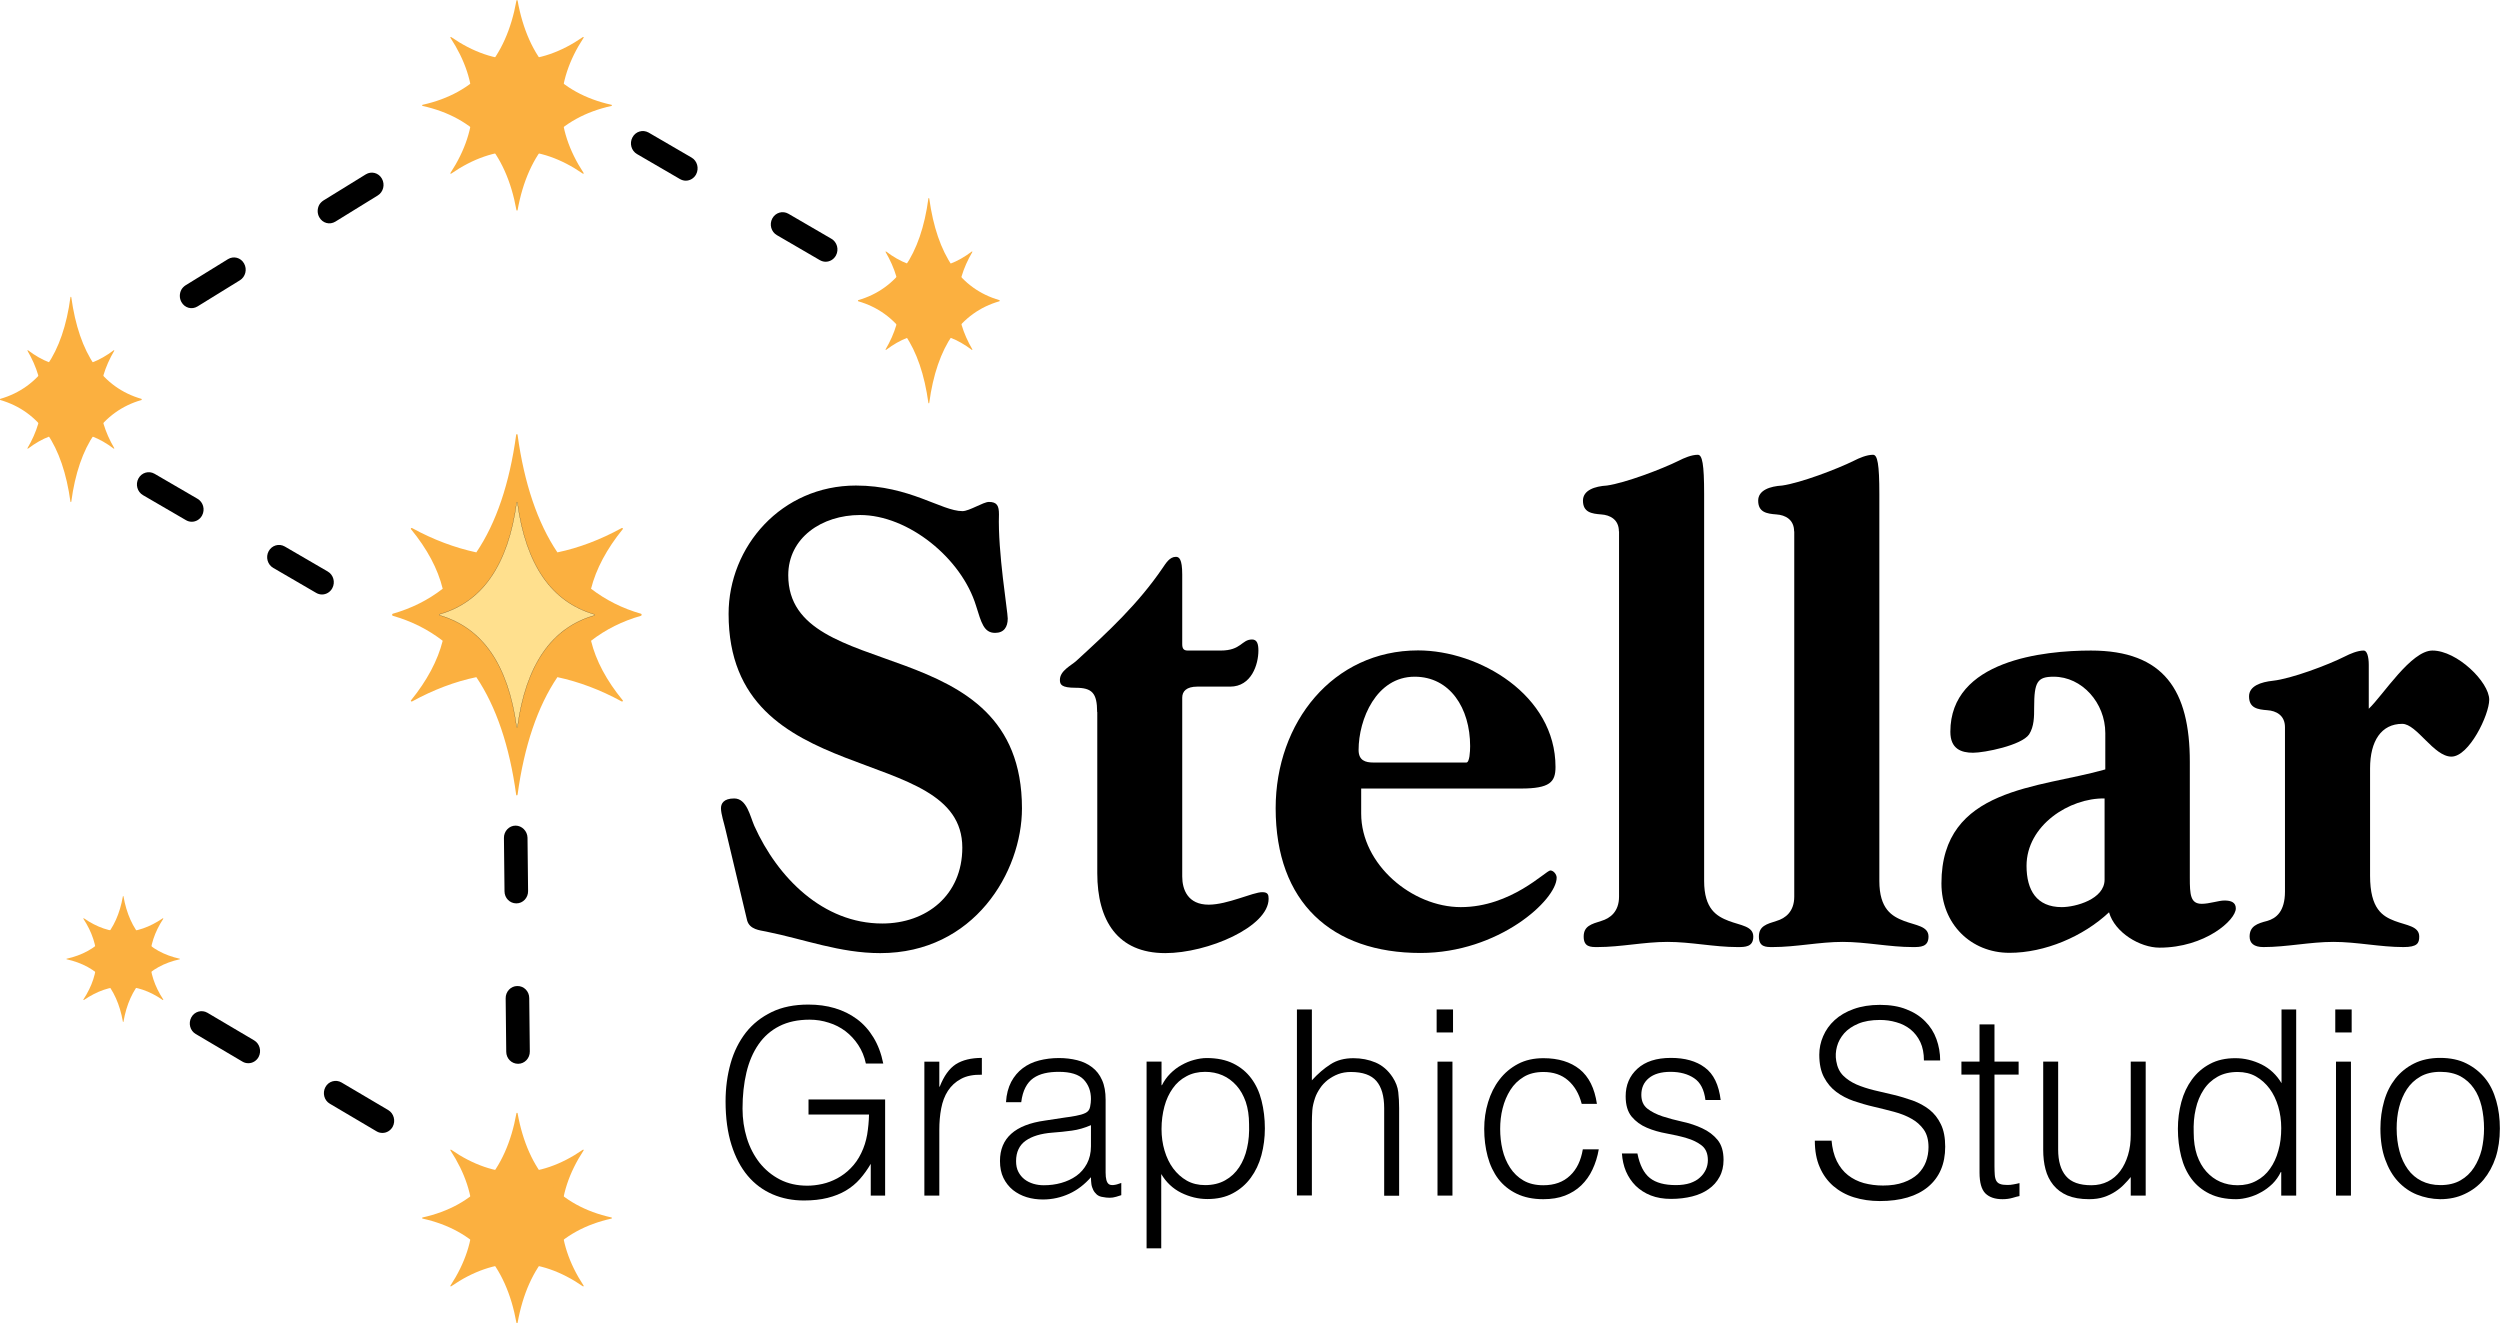 <?xml version="1.0" encoding="utf-8"?>
<!-- Generator: Adobe Illustrator 28.3.0, SVG Export Plug-In . SVG Version: 6.00 Build 0)  -->
<svg version="1.1" id="Layer_1" xmlns="http://www.w3.org/2000/svg" xmlns:xlink="http://www.w3.org/1999/xlink" x="0px" y="0px"
	 viewBox="0 0 173.93 92.06" style="enable-background:new 0 0 173.93 92.06;" xml:space="preserve">
<style type="text/css">
	.st0{fill:#FBB040;}
	.st1{fill:#FFE08E;stroke:#000000;stroke-width:0.012;}
</style>
<g>
	<g>
		<path class="st0" d="M61.61,24.32c0-0.01,0-0.01,0-0.01c0.66-1.12,1-2.26,1-3.39c0-1.12-0.34-2.26-1-3.39c0,0,0-0.01,0-0.01
			c0-0.01,0-0.01,0.01-0.02c0.01-0.01,0.02-0.01,0.03,0c0.99,0.75,1.99,1.13,2.98,1.13c0.99,0,1.99-0.38,2.98-1.13
			c0.01-0.01,0.02-0.01,0.03,0c0,0.01,0.01,0.01,0.01,0.02c0,0.01,0,0.01,0,0.01c-0.66,1.12-1,2.26-1,3.39c0,1.12,0.34,2.26,1,3.39
			c0,0,0,0.01,0,0.01c0,0.01,0,0.01-0.01,0.02c-0.01,0.01-0.02,0.01-0.03,0c-0.99-0.75-1.99-1.13-2.98-1.13
			c-0.99,0-1.99,0.38-2.98,1.13c-0.01,0.01-0.02,0.01-0.03,0C61.61,24.33,61.61,24.33,61.61,24.32z"/>
		<path class="st0" d="M64.62,28.06c-0.01,0-0.02-0.01-0.03-0.03c-0.27-1.96-0.81-3.55-1.62-4.72c-0.81-1.17-1.91-1.96-3.26-2.35
			c-0.01,0-0.02-0.02-0.02-0.04c0-0.02,0.01-0.04,0.02-0.04c1.35-0.39,2.45-1.18,3.26-2.35c0.81-1.17,1.36-2.76,1.62-4.72
			c0-0.02,0.01-0.03,0.03-0.03c0.01,0,0.02,0.01,0.03,0.03c0.27,1.96,0.81,3.55,1.62,4.72c0.81,1.17,1.91,1.96,3.26,2.35
			c0.01,0,0.02,0.02,0.02,0.04c0,0.02-0.01,0.04-0.02,0.04c-1.35,0.39-2.45,1.18-3.26,2.35c-0.81,1.17-1.36,2.76-1.62,4.72
			C64.65,28.05,64.64,28.06,64.62,28.06z"/>
	</g>
	<g>
		<path class="st0" d="M44.6,42.7c-1.3-0.37-2.46-0.96-3.48-1.74c0.35-1.38,1.09-2.77,2.21-4.15c0.01-0.01,0.01-0.02,0.01-0.03
			c0-0.01-0.01-0.02-0.02-0.03c-0.02-0.02-0.05-0.02-0.07-0.01c-1.48,0.81-2.98,1.38-4.47,1.69c-1.38-2.05-2.31-4.8-2.77-8.17
			c0-0.03-0.02-0.06-0.05-0.06c-0.02,0-0.04,0.02-0.05,0.06c-0.46,3.38-1.39,6.13-2.77,8.17c-1.49-0.32-2.99-0.88-4.47-1.69
			c-0.02-0.01-0.05-0.01-0.07,0.01c-0.01,0.01-0.02,0.02-0.02,0.03c0,0.01,0,0.02,0.01,0.03c1.13,1.38,1.87,2.76,2.21,4.15
			c-1.02,0.79-2.18,1.37-3.48,1.74c-0.02,0.01-0.04,0.04-0.04,0.07s0.02,0.06,0.04,0.07c1.3,0.37,2.46,0.95,3.48,1.74
			c-0.35,1.38-1.09,2.77-2.21,4.15c-0.01,0.01-0.01,0.02-0.01,0.03c0,0.01,0.01,0.02,0.02,0.03c0.02,0.02,0.05,0.02,0.07,0.01
			c1.48-0.81,2.98-1.38,4.47-1.69c1.38,2.05,2.31,4.8,2.77,8.17c0,0.03,0.02,0.06,0.05,0.06c0.02,0,0.04-0.02,0.05-0.06
			c0.46-3.38,1.39-6.13,2.77-8.17c1.49,0.32,2.99,0.88,4.47,1.69c0.02,0.01,0.05,0.01,0.07-0.01c0.01-0.01,0.02-0.02,0.02-0.03
			c0-0.01,0-0.02-0.01-0.03c-1.13-1.38-1.87-2.76-2.21-4.15c1.02-0.79,2.18-1.37,3.48-1.74c0.02-0.01,0.04-0.04,0.04-0.07
			S44.63,42.71,44.6,42.7z"/>
		<path class="st1" d="M35.97,50.6c-0.01,0-0.03-0.01-0.03-0.03c-0.29-2.15-0.89-3.89-1.78-5.18c-0.89-1.29-2.09-2.15-3.57-2.58
			c-0.01,0-0.02-0.02-0.02-0.04c0-0.02,0.01-0.04,0.02-0.04c1.48-0.42,2.69-1.29,3.57-2.58c0.89-1.29,1.49-3.03,1.78-5.18
			c0-0.02,0.02-0.03,0.03-0.03c0.01,0,0.03,0.01,0.03,0.04c0.29,2.15,0.89,3.89,1.78,5.18c0.89,1.29,2.09,2.15,3.57,2.58
			c0.01,0,0.02,0.02,0.02,0.04c0,0.02-0.01,0.04-0.02,0.04c-1.48,0.42-2.69,1.29-3.57,2.58c-0.89,1.29-1.49,3.03-1.78,5.18
			C36,50.59,35.98,50.6,35.97,50.6z"/>
	</g>
	<g>
		<path class="st0" d="M1.91,31.19c0-0.01,0-0.01,0-0.01c0.66-1.12,1-2.26,1-3.39c0-1.12-0.34-2.26-1-3.39c0,0,0-0.01,0-0.01
			c0-0.01,0-0.01,0.01-0.02c0.01-0.01,0.02-0.01,0.03,0c0.99,0.75,1.99,1.13,2.98,1.13c0.99,0,1.99-0.38,2.98-1.13
			c0.01-0.01,0.02-0.01,0.03,0c0,0.01,0.01,0.01,0.01,0.02c0,0.01,0,0.01,0,0.01c-0.66,1.12-1,2.26-1,3.39c0,1.12,0.34,2.26,1,3.39
			c0,0,0,0.01,0,0.01c0,0.01,0,0.01-0.01,0.02c-0.01,0.01-0.02,0.01-0.03,0c-0.99-0.75-1.99-1.13-2.98-1.13
			c-0.99,0-1.99,0.38-2.98,1.13c-0.01,0.01-0.02,0.01-0.03,0C1.91,31.21,1.91,31.2,1.91,31.19z"/>
		<path class="st0" d="M4.93,34.93c-0.01,0-0.02-0.01-0.03-0.03c-0.27-1.96-0.81-3.55-1.62-4.72c-0.81-1.17-1.91-1.96-3.26-2.35
			C0.01,27.83,0,27.81,0,27.79c0-0.02,0.01-0.04,0.02-0.04c1.35-0.39,2.45-1.18,3.26-2.35c0.81-1.17,1.36-2.76,1.62-4.72
			c0-0.02,0.01-0.03,0.03-0.03s0.02,0.01,0.03,0.03c0.27,1.96,0.81,3.55,1.62,4.72c0.81,1.17,1.91,1.96,3.26,2.35
			c0.01,0,0.02,0.02,0.02,0.04c0,0.02-0.01,0.04-0.02,0.04c-1.35,0.39-2.45,1.18-3.26,2.35c-0.81,1.17-1.36,2.76-1.62,4.72
			C4.95,34.92,4.94,34.93,4.93,34.93z"/>
	</g>
	<g>
		<path class="st0" d="M31.33,89.46c0-0.01,0-0.01,0.01-0.02c1.02-1.56,1.54-3.14,1.54-4.7c0-1.56-0.52-3.14-1.54-4.7
			c0-0.01-0.01-0.01-0.01-0.02c0-0.01,0-0.02,0.01-0.03c0.01-0.01,0.03-0.01,0.05,0c1.52,1.05,3.06,1.58,4.58,1.58
			c1.52,0,3.06-0.53,4.58-1.58c0.01-0.01,0.03-0.01,0.05,0c0.01,0.01,0.01,0.02,0.01,0.03c0,0.01,0,0.01-0.01,0.02
			c-1.02,1.56-1.54,3.14-1.54,4.7c0,1.56,0.52,3.14,1.54,4.7c0,0.01,0.01,0.01,0.01,0.02c0,0.01,0,0.02-0.01,0.03
			c-0.01,0.01-0.03,0.01-0.05,0c-1.52-1.05-3.06-1.58-4.58-1.58c-1.52,0-3.06,0.53-4.58,1.58c-0.01,0.01-0.03,0.01-0.05,0
			C31.33,89.48,31.33,89.47,31.33,89.46z"/>
		<path class="st0" d="M35.97,92.06c-0.02,0-0.03-0.01-0.04-0.03c-0.36-2.01-1.09-3.64-2.17-4.84c-1.08-1.2-2.55-2.01-4.36-2.41
			c-0.02,0-0.03-0.02-0.03-0.04c0-0.02,0.01-0.04,0.03-0.04c1.81-0.4,3.28-1.21,4.36-2.41c1.08-1.2,1.81-2.83,2.17-4.84
			c0-0.02,0.02-0.03,0.04-0.03c0.02,0,0.03,0.01,0.04,0.03c0.36,2.01,1.09,3.64,2.17,4.84c1.08,1.2,2.55,2.01,4.36,2.41
			c0.02,0,0.03,0.02,0.03,0.04c0,0.02-0.01,0.04-0.03,0.04c-1.81,0.4-3.28,1.21-4.36,2.41c-1.08,1.2-1.81,2.83-2.17,4.84
			C36,92.05,35.99,92.06,35.97,92.06z"/>
	</g>
	<g>
		<path class="st0" d="M31.33,12.05c0-0.01,0-0.01,0.01-0.02c1.02-1.56,1.54-3.14,1.54-4.7c0-1.56-0.52-3.14-1.54-4.7
			c0-0.01-0.01-0.01-0.01-0.02c0-0.01,0-0.02,0.01-0.03c0.01-0.01,0.03-0.01,0.05,0c1.52,1.05,3.06,1.58,4.58,1.58
			c1.52,0,3.06-0.53,4.58-1.58c0.01-0.01,0.03-0.01,0.05,0c0.01,0.01,0.01,0.02,0.01,0.03c0,0.01,0,0.01-0.01,0.02
			c-1.02,1.56-1.54,3.14-1.54,4.7c0,1.56,0.52,3.14,1.54,4.7c0,0.01,0.01,0.01,0.01,0.02c0,0.01,0,0.02-0.01,0.03
			c-0.01,0.01-0.03,0.01-0.05,0c-1.52-1.05-3.06-1.58-4.58-1.58c-1.52,0-3.06,0.53-4.58,1.58c-0.01,0.01-0.03,0.01-0.05,0
			C31.33,12.07,31.33,12.06,31.33,12.05z"/>
		<path class="st0" d="M35.97,14.65c-0.02,0-0.03-0.01-0.04-0.03c-0.36-2.01-1.09-3.64-2.17-4.84c-1.08-1.2-2.55-2.01-4.36-2.41
			c-0.02,0-0.03-0.02-0.03-0.04c0-0.02,0.01-0.04,0.03-0.04c1.81-0.4,3.28-1.21,4.36-2.41c1.08-1.2,1.81-2.83,2.17-4.84
			c0-0.02,0.02-0.03,0.04-0.03c0.02,0,0.03,0.01,0.04,0.03c0.36,2.01,1.09,3.64,2.17,4.84c1.08,1.2,2.55,2.01,4.36,2.41
			c0.02,0,0.03,0.02,0.03,0.04c0,0.02-0.01,0.04-0.03,0.04c-1.81,0.4-3.28,1.21-4.36,2.41c-1.08,1.2-1.81,2.83-2.17,4.84
			C36,14.64,35.99,14.65,35.97,14.65z"/>
	</g>
	<g>
		<path class="st0" d="M5.8,69.55c0,0,0-0.01,0-0.01c0.61-0.93,0.92-1.88,0.92-2.81c0-0.93-0.31-1.88-0.92-2.81c0,0,0-0.01,0-0.01
			c0-0.01,0-0.01,0.01-0.02c0.01-0.01,0.02-0.01,0.03,0c0.91,0.63,1.83,0.94,2.74,0.94c0.91,0,1.83-0.32,2.74-0.94
			c0.01-0.01,0.02,0,0.03,0c0,0,0.01,0.01,0.01,0.02c0,0,0,0.01,0,0.01c-0.61,0.93-0.92,1.88-0.92,2.81c0,0.93,0.31,1.88,0.92,2.81
			c0,0,0,0.01,0,0.01c0,0.01,0,0.01-0.01,0.02c-0.01,0.01-0.02,0.01-0.03,0c-0.91-0.63-1.83-0.94-2.74-0.94
			c-0.91,0-1.83,0.32-2.74,0.94c-0.01,0.01-0.02,0-0.03,0C5.8,69.56,5.8,69.55,5.8,69.55z"/>
		<path class="st0" d="M8.57,71.1c-0.01,0-0.02-0.01-0.02-0.02c-0.21-1.2-0.65-2.18-1.3-2.9c-0.65-0.72-1.53-1.2-2.61-1.44
			c-0.01,0-0.02-0.01-0.02-0.02c0-0.01,0.01-0.02,0.02-0.02c1.08-0.24,1.96-0.72,2.61-1.44c0.65-0.72,1.09-1.69,1.3-2.9
			c0-0.01,0.01-0.02,0.02-0.02c0.01,0,0.02,0.01,0.02,0.02c0.21,1.2,0.65,2.18,1.3,2.9c0.65,0.72,1.53,1.2,2.61,1.44
			c0.01,0,0.02,0.01,0.02,0.02c0,0.01-0.01,0.02-0.02,0.02c-1.08,0.24-1.96,0.72-2.61,1.44c-0.65,0.72-1.09,1.69-1.3,2.9
			C8.59,71.1,8.58,71.1,8.57,71.1z"/>
	</g>
	<g>
		<path d="M22.4,41.36c0.29,0,0.57-0.16,0.72-0.44c0.22-0.41,0.08-0.93-0.32-1.16l-2.99-1.74c-0.4-0.23-0.9-0.08-1.12,0.33
			c-0.22,0.41-0.08,0.93,0.32,1.16L22,41.25C22.12,41.32,22.26,41.36,22.4,41.36z"/>
		<path d="M13.34,36.3c0.29,0,0.57-0.16,0.72-0.44c0.22-0.41,0.08-0.93-0.32-1.16l-2.99-1.74c-0.4-0.23-0.9-0.08-1.12,0.33
			c-0.22,0.41-0.08,0.93,0.32,1.16l2.99,1.74C13.06,36.26,13.2,36.3,13.34,36.3z"/>
		<path d="M17.68,72.38l-3.25-1.92c-0.39-0.23-0.9-0.09-1.12,0.32c-0.22,0.41-0.09,0.93,0.31,1.16l3.25,1.92
			c0.13,0.08,0.27,0.11,0.41,0.11c0.29,0,0.56-0.16,0.71-0.43C18.21,73.13,18.07,72.61,17.68,72.38z"/>
		<path d="M27.01,77.23l-3.25-1.92c-0.39-0.23-0.9-0.09-1.12,0.32c-0.22,0.41-0.09,0.93,0.31,1.16l3.25,1.92
			c0.13,0.08,0.27,0.11,0.41,0.11c0.29,0,0.56-0.16,0.71-0.43C27.54,77.98,27.4,77.46,27.01,77.23z"/>
		<path d="M57.84,16.61l-2.99-1.74c-0.4-0.23-0.9-0.08-1.12,0.33c-0.22,0.41-0.08,0.93,0.32,1.16l2.99,1.74
			c0.13,0.07,0.26,0.11,0.4,0.11c0.29,0,0.57-0.16,0.72-0.44C58.38,17.36,58.24,16.84,57.84,16.61z"/>
		<path d="M48.11,10.96l-2.99-1.74C44.72,9,44.22,9.14,44,9.56c-0.22,0.41-0.08,0.93,0.32,1.16l2.99,1.74
			c0.13,0.07,0.26,0.11,0.4,0.11c0.29,0,0.57-0.16,0.72-0.44C48.65,11.71,48.51,11.19,48.11,10.96z"/>
		<path d="M13.74,21.32l2.95-1.82c0.39-0.24,0.52-0.76,0.29-1.17c-0.23-0.41-0.73-0.54-1.12-0.3l-2.95,1.82
			c-0.12,0.08-0.22,0.18-0.29,0.3c-0.14,0.26-0.15,0.59,0,0.86C12.85,21.43,13.35,21.56,13.74,21.32z"/>
		<path d="M23.33,15.42l2.95-1.82c0.39-0.24,0.52-0.76,0.29-1.17c-0.23-0.41-0.73-0.54-1.12-0.3l-2.95,1.82
			c-0.12,0.08-0.22,0.18-0.29,0.3c-0.14,0.26-0.15,0.59,0,0.86C22.44,15.53,22.94,15.66,23.33,15.42z"/>
		<path d="M35.18,69.46l0.04,3.71c0,0.47,0.37,0.84,0.82,0.84c0,0,0.01,0,0.01,0c0.45,0,0.82-0.39,0.81-0.86l-0.04-3.71
			c0-0.47-0.37-0.85-0.83-0.84C35.54,68.6,35.17,68.99,35.18,69.46z"/>
		<path d="M35.87,57.44c-0.45,0-0.82,0.39-0.81,0.86l0.04,3.71c0,0.47,0.37,0.84,0.82,0.84c0,0,0.01,0,0.01,0
			c0.45,0,0.82-0.39,0.81-0.86l-0.04-3.71C36.69,57.82,36.31,57.44,35.87,57.44z"/>
		<g>
			<g>
				<path d="M50.47,57.69c-0.09-0.41-0.31-1.05-0.31-1.46c0-0.32,0.18-0.68,0.92-0.68c0.88,0,1.1,1.23,1.4,1.91
					c1.62,3.6,4.78,6.79,8.9,6.79c3.07,0,5.57-1.96,5.57-5.28c0-7.43-16.26-3.83-16.26-16.26c0-4.69,3.68-8.93,8.86-8.93
					c3.73,0,5.96,1.78,7.41,1.78c0.48,0,1.45-0.64,1.84-0.64c0.57,0,0.7,0.27,0.7,0.87c-0.09,2.6,0.61,6.74,0.61,7.24
					c0,0.59-0.26,1-0.88,1c-0.79,0-0.96-0.73-1.32-1.87c-1.01-3.33-4.73-6.33-8.07-6.33c-2.67,0-5,1.59-5,4.19
					c0,7.74,16.26,3.64,16.26,16.22c0,4.42-3.33,10.07-9.86,10.07c-2.81,0-5.26-0.96-7.94-1.5c-0.44-0.09-1.14-0.14-1.32-0.77
					L50.47,57.69z"/>
				<path d="M76.33,49.54c0-1.32-0.35-1.69-1.49-1.69c-1.01,0-1.1-0.23-1.1-0.55c0-0.64,0.79-1,1.14-1.32
					c2.24-2.05,4.3-3.96,6.01-6.47c0.22-0.32,0.48-0.77,0.92-0.77c0.22,0,0.44,0.14,0.44,1.23v4.83c0,0.32,0.09,0.46,0.39,0.46h2.28
					c1.45,0,1.45-0.77,2.19-0.77c0.35,0,0.44,0.32,0.44,0.77c0,0.96-0.48,2.51-1.97,2.51H83.3c-0.75,0-1.05,0.32-1.05,0.77v12.44
					c0,0.91,0.39,1.96,1.84,1.96c1.32,0,3.07-0.87,3.73-0.87c0.39,0,0.44,0.18,0.44,0.46c0,1.96-4.25,3.78-7.19,3.78
					c-3.33,0-4.73-2.28-4.73-5.56V49.54z"/>
				<path d="M94.7,54.87v1.73c0,3.55,3.55,6.51,6.93,6.51c3.51,0,5.92-2.55,6.23-2.55c0.22,0,0.44,0.27,0.44,0.5
					c0,1.55-4.03,5.24-9.47,5.24c-6.18,0-10.08-3.51-10.08-10.07c0-5.97,3.99-10.98,9.91-10.98c4.25,0,9.56,3.1,9.56,8.11
					c0,1.05-0.39,1.5-2.41,1.5H94.7z M102.02,53.05c0.22,0,0.26-0.77,0.26-1.14c0-2.64-1.4-4.83-3.86-4.83c-2.67,0-3.9,2.96-3.9,5.1
					c0,0.73,0.48,0.87,1.01,0.87H102.02z"/>
				<path d="M112.63,36.97c0-0.82-0.61-1.14-1.23-1.18c-0.66-0.05-1.27-0.14-1.27-0.96c0-0.73,0.83-1,1.67-1.05
					c1.27-0.18,3.81-1.14,5-1.73c0.35-0.18,0.88-0.41,1.32-0.41c0.31,0,0.44,0.64,0.44,2.73v26.92c0,1.96,0.88,2.46,1.71,2.78
					c0.83,0.32,1.71,0.36,1.71,1.09c0,0.73-0.57,0.73-1.1,0.73c-1.62,0-3.24-0.36-4.87-0.36s-3.24,0.36-4.87,0.36
					c-0.48,0-0.96,0-0.96-0.73c0-0.73,0.53-0.87,1.23-1.09c0.61-0.18,1.23-0.64,1.23-1.69V36.97z"/>
				<path d="M124.82,36.97c0-0.82-0.61-1.14-1.23-1.18c-0.66-0.05-1.27-0.14-1.27-0.96c0-0.73,0.83-1,1.67-1.05
					c1.27-0.18,3.81-1.14,5-1.73c0.35-0.18,0.88-0.41,1.32-0.41c0.31,0,0.44,0.64,0.44,2.73v26.92c0,1.96,0.88,2.46,1.71,2.78
					c0.83,0.32,1.71,0.36,1.71,1.09c0,0.73-0.57,0.73-1.1,0.73c-1.62,0-3.24-0.36-4.87-0.36c-1.62,0-3.24,0.36-4.87,0.36
					c-0.48,0-0.96,0-0.96-0.73c0-0.73,0.53-0.87,1.23-1.09c0.61-0.18,1.23-0.64,1.23-1.69V36.97z"/>
				<path d="M152.35,61.06c0,1.18,0.04,1.82,0.83,1.82c0.53,0,1.18-0.23,1.58-0.23c0.48,0,0.79,0.14,0.79,0.55
					c0,0.82-2.15,2.73-5.31,2.73c-1.36,0-3.11-1.05-3.51-2.46c-1.8,1.69-4.47,2.82-6.93,2.82c-2.67,0-4.73-2-4.73-4.83
					c0-6.7,6.8-6.61,11.4-7.93V51c0-2.1-1.62-3.92-3.59-3.92c-1.14,0-1.36,0.36-1.36,2.14c0,0.64,0,1.32-0.35,1.87
					c-0.53,0.77-3.11,1.28-3.9,1.28c-0.83,0-1.58-0.27-1.58-1.46c0-4.97,6.49-5.65,9.78-5.65c5.09,0,6.88,2.78,6.88,7.74V61.06z
					 M146.43,55.55c-2.45-0.05-5.44,1.87-5.44,4.69c0,1.69,0.7,2.87,2.45,2.87c0.96,0,2.98-0.55,2.98-1.91V55.55z"/>
				<path d="M158.97,50.59c0-0.82-0.61-1.14-1.23-1.18c-0.66-0.05-1.27-0.14-1.27-0.96c0-0.73,0.83-1,1.67-1.09
					c1.27-0.14,3.81-1.09,5-1.69c0.35-0.18,0.88-0.41,1.31-0.41c0.22,0,0.35,0.41,0.35,1v3.05c1.01-0.96,2.94-4.05,4.43-4.05
					c1.71,0,3.95,2.19,3.95,3.42c0,1.05-1.4,3.96-2.63,3.96s-2.41-2.28-3.42-2.28c-1.45,0-2.24,1.18-2.24,3.1v7.47
					c0,2.32,0.88,2.82,1.71,3.14c0.83,0.32,1.71,0.36,1.71,1.09c0,0.46-0.13,0.73-1.1,0.73c-1.62,0-3.24-0.36-4.87-0.36
					s-3.24,0.36-4.87,0.36c-0.66,0-0.96-0.27-0.96-0.73c0-0.73,0.53-0.91,1.23-1.09c0.61-0.18,1.23-0.64,1.23-2.05V50.59z"/>
			</g>
		</g>
	</g>
	<g>
		<path d="M56.25,77.53v-1.04h5.33v6.69h-1v-2.21c-0.22,0.38-0.47,0.73-0.75,1.05c-0.28,0.32-0.61,0.59-0.98,0.81
			c-0.37,0.22-0.8,0.39-1.28,0.51c-0.48,0.12-1.03,0.18-1.64,0.18c-0.78,0-1.51-0.14-2.18-0.43c-0.67-0.29-1.25-0.72-1.73-1.29
			c-0.48-0.57-0.86-1.29-1.13-2.15c-0.27-0.86-0.41-1.87-0.41-3.02c0-0.95,0.12-1.83,0.35-2.65c0.23-0.82,0.59-1.53,1.06-2.14
			c0.48-0.61,1.08-1.08,1.8-1.43c0.72-0.35,1.57-0.52,2.55-0.52c0.66,0,1.27,0.08,1.84,0.25c0.57,0.17,1.08,0.42,1.54,0.76
			c0.46,0.34,0.84,0.77,1.15,1.28c0.31,0.51,0.54,1.11,0.68,1.81h-1.21c-0.1-0.48-0.28-0.91-0.53-1.29
			c-0.25-0.38-0.55-0.7-0.89-0.96c-0.35-0.26-0.73-0.46-1.16-0.59c-0.43-0.14-0.87-0.21-1.33-0.21c-0.82,0-1.52,0.15-2.11,0.45
			c-0.59,0.3-1.07,0.72-1.45,1.27c-0.38,0.55-0.66,1.2-0.84,1.96c-0.18,0.76-0.27,1.6-0.27,2.51c0,0.72,0.1,1.4,0.3,2.05
			c0.2,0.65,0.5,1.22,0.88,1.71c0.39,0.49,0.86,0.88,1.42,1.17c0.56,0.29,1.2,0.43,1.91,0.43c0.33,0,0.68-0.04,1.04-0.12
			c0.36-0.08,0.7-0.21,1.04-0.39c0.33-0.18,0.65-0.41,0.93-0.7c0.29-0.29,0.54-0.64,0.74-1.06c0.2-0.41,0.33-0.83,0.41-1.28
			c0.07-0.44,0.12-0.91,0.13-1.4H56.25z"/>
		<path d="M65.35,83.18h-1.04v-9.32h1.04v1.74h0.03c0.29-0.74,0.66-1.26,1.12-1.56c0.46-0.29,1.06-0.44,1.81-0.44v1.17
			c-0.59-0.01-1.07,0.08-1.45,0.29c-0.38,0.2-0.68,0.48-0.91,0.83c-0.23,0.35-0.38,0.76-0.47,1.23c-0.09,0.47-0.13,0.97-0.13,1.48
			V83.18z"/>
		<path d="M74.15,77.74c0.2-0.02,0.43-0.06,0.7-0.11c0.27-0.05,0.49-0.11,0.67-0.2c0.17-0.08,0.28-0.22,0.32-0.42
			c0.04-0.2,0.06-0.38,0.06-0.55c0-0.55-0.17-1-0.51-1.36c-0.34-0.35-0.91-0.53-1.72-0.53c-0.36,0-0.69,0.03-0.99,0.1
			c-0.3,0.07-0.56,0.18-0.79,0.34c-0.23,0.16-0.41,0.38-0.55,0.65c-0.14,0.27-0.24,0.61-0.29,1.02h-1.06
			c0.03-0.55,0.16-1.02,0.36-1.41c0.21-0.39,0.48-0.71,0.8-0.95c0.33-0.25,0.71-0.43,1.14-0.54c0.43-0.11,0.89-0.17,1.38-0.17
			c0.45,0,0.87,0.05,1.27,0.15s0.74,0.26,1.04,0.49c0.29,0.22,0.53,0.52,0.69,0.89c0.17,0.37,0.25,0.83,0.25,1.37v5.07
			c0,0.42,0.07,0.69,0.22,0.8c0.14,0.11,0.44,0.09,0.87-0.08v0.85c-0.08,0.02-0.2,0.06-0.35,0.11c-0.16,0.05-0.31,0.07-0.46,0.07
			c-0.16,0-0.32-0.02-0.47-0.05c-0.17-0.02-0.31-0.08-0.42-0.17c-0.1-0.09-0.19-0.2-0.25-0.32c-0.06-0.13-0.11-0.26-0.13-0.41
			c-0.02-0.15-0.03-0.31-0.03-0.48c-0.44,0.5-0.94,0.89-1.51,1.15c-0.57,0.26-1.18,0.4-1.83,0.4c-0.39,0-0.77-0.05-1.13-0.16
			c-0.36-0.11-0.68-0.28-0.96-0.5c-0.28-0.23-0.5-0.51-0.66-0.84c-0.16-0.33-0.24-0.72-0.24-1.18c0-1.58,1.04-2.52,3.13-2.81
			L74.15,77.74z M75.9,78.28c-0.44,0.19-0.88,0.32-1.33,0.38c-0.45,0.06-0.9,0.11-1.35,0.14c-0.8,0.06-1.42,0.25-1.86,0.56
			c-0.44,0.31-0.67,0.79-0.67,1.42c0,0.29,0.05,0.54,0.16,0.75s0.25,0.38,0.43,0.52c0.18,0.14,0.39,0.24,0.62,0.31
			c0.24,0.07,0.48,0.1,0.72,0.1c0.42,0,0.82-0.05,1.21-0.16c0.39-0.11,0.74-0.27,1.05-0.49c0.31-0.22,0.55-0.5,0.74-0.85
			c0.18-0.34,0.28-0.75,0.28-1.21V78.28z"/>
		<path d="M80.81,86.85h-1.04V73.86h1.04v1.64h0.03c0.15-0.3,0.34-0.57,0.58-0.81c0.24-0.24,0.5-0.44,0.78-0.59
			c0.28-0.16,0.57-0.28,0.87-0.36c0.3-0.08,0.59-0.13,0.88-0.13c0.73,0,1.34,0.13,1.85,0.38c0.51,0.25,0.93,0.6,1.25,1.03
			c0.33,0.44,0.57,0.96,0.72,1.56c0.15,0.6,0.23,1.24,0.23,1.92c0,0.65-0.08,1.27-0.24,1.87c-0.16,0.6-0.41,1.12-0.74,1.57
			c-0.33,0.45-0.74,0.81-1.25,1.08c-0.5,0.27-1.09,0.4-1.77,0.4c-0.63,0-1.24-0.15-1.83-0.44c-0.58-0.29-1.04-0.73-1.38-1.3V86.85z
			 M80.81,78.55c0,0.53,0.07,1.03,0.21,1.5c0.14,0.47,0.34,0.89,0.6,1.24c0.26,0.35,0.58,0.64,0.95,0.85s0.8,0.31,1.27,0.31
			c0.53,0,1-0.11,1.39-0.33c0.4-0.22,0.72-0.52,0.98-0.91c0.25-0.38,0.44-0.83,0.55-1.34c0.12-0.51,0.16-1.06,0.14-1.65
			c0-0.59-0.08-1.11-0.23-1.56c-0.16-0.45-0.37-0.83-0.65-1.14c-0.28-0.31-0.6-0.55-0.97-0.71c-0.37-0.16-0.77-0.24-1.21-0.24
			c-0.48,0-0.92,0.1-1.3,0.31c-0.38,0.2-0.7,0.48-0.95,0.84c-0.25,0.35-0.45,0.77-0.58,1.26C80.88,77.47,80.81,77.99,80.81,78.55z"
			/>
		<path d="M90.23,83.18V70.23h1.04v4.93c0.42-0.46,0.85-0.83,1.29-1.11c0.44-0.29,0.98-0.43,1.6-0.43c0.55,0,1.07,0.1,1.54,0.3
			c0.47,0.2,0.87,0.54,1.19,1.03c0.22,0.34,0.35,0.68,0.39,1.03c0.04,0.35,0.06,0.72,0.06,1.11v6.1H96.3V77.1
			c0-0.84-0.18-1.47-0.54-1.89c-0.36-0.42-0.95-0.63-1.78-0.63c-0.32,0-0.62,0.05-0.88,0.15c-0.27,0.1-0.5,0.24-0.72,0.4
			c-0.21,0.17-0.4,0.36-0.54,0.58c-0.15,0.22-0.27,0.44-0.35,0.68c-0.1,0.3-0.17,0.59-0.19,0.86c-0.02,0.28-0.03,0.58-0.03,0.9v5.02
			H90.23z"/>
		<path d="M99.95,71.83v-1.6h1.14v1.6H99.95z M100.01,83.18v-9.32h1.04v9.32H100.01z"/>
		<path d="M110.04,76.79c-0.18-0.7-0.5-1.24-0.95-1.63c-0.45-0.39-1.02-0.58-1.71-0.58c-0.53,0-0.99,0.11-1.37,0.34
			c-0.38,0.23-0.69,0.53-0.93,0.91c-0.24,0.38-0.42,0.8-0.54,1.28c-0.12,0.47-0.17,0.95-0.17,1.43c0,0.49,0.05,0.97,0.16,1.44
			s0.29,0.89,0.53,1.26c0.24,0.37,0.55,0.67,0.93,0.89c0.38,0.22,0.84,0.33,1.38,0.33c0.77,0,1.39-0.22,1.86-0.67
			c0.47-0.44,0.76-1.05,0.89-1.83h1.11c-0.09,0.52-0.24,0.99-0.44,1.41c-0.2,0.43-0.46,0.79-0.78,1.1c-0.32,0.31-0.7,0.54-1.13,0.71
			c-0.44,0.17-0.94,0.25-1.51,0.25c-0.72,0-1.33-0.13-1.85-0.38c-0.52-0.25-0.95-0.6-1.28-1.03c-0.33-0.44-0.58-0.96-0.74-1.56
			c-0.16-0.6-0.24-1.24-0.24-1.92c0-0.65,0.09-1.27,0.27-1.86c0.18-0.59,0.44-1.12,0.79-1.57c0.35-0.46,0.78-0.82,1.29-1.09
			c0.51-0.27,1.1-0.4,1.77-0.4c1.04,0,1.88,0.26,2.52,0.77c0.64,0.52,1.04,1.32,1.2,2.41H110.04z"/>
		<path d="M113.92,80.26c0.16,0.8,0.45,1.37,0.87,1.7c0.42,0.33,1.02,0.49,1.81,0.49c0.38,0,0.71-0.05,0.99-0.14
			c0.28-0.1,0.5-0.22,0.68-0.39c0.18-0.16,0.31-0.34,0.41-0.55c0.09-0.2,0.14-0.42,0.14-0.65c0-0.46-0.14-0.79-0.42-1.02
			c-0.28-0.22-0.64-0.4-1.06-0.52c-0.43-0.13-0.89-0.23-1.38-0.32c-0.5-0.09-0.96-0.22-1.38-0.4c-0.43-0.18-0.78-0.44-1.06-0.77
			c-0.28-0.34-0.42-0.81-0.42-1.42c0-0.78,0.27-1.42,0.82-1.92c0.55-0.5,1.32-0.75,2.33-0.75c0.97,0,1.76,0.22,2.36,0.67
			c0.61,0.45,0.97,1.2,1.1,2.26h-1.06c-0.09-0.72-0.35-1.23-0.79-1.52c-0.43-0.29-0.98-0.44-1.64-0.44c-0.66,0-1.16,0.15-1.51,0.44
			c-0.35,0.29-0.52,0.68-0.52,1.16c0,0.42,0.14,0.74,0.42,0.96c0.28,0.22,0.64,0.4,1.06,0.54c0.43,0.14,0.89,0.26,1.38,0.37
			c0.5,0.11,0.96,0.26,1.38,0.46c0.43,0.2,0.78,0.46,1.06,0.8c0.28,0.34,0.42,0.8,0.42,1.4c0,0.44-0.09,0.84-0.28,1.18
			c-0.18,0.34-0.44,0.63-0.76,0.85c-0.32,0.23-0.71,0.4-1.15,0.51c-0.44,0.11-0.93,0.17-1.46,0.17c-0.53,0-1-0.08-1.41-0.24
			c-0.41-0.16-0.76-0.39-1.05-0.67c-0.29-0.29-0.51-0.62-0.68-1.01c-0.16-0.38-0.25-0.8-0.28-1.24H113.92z"/>
		<path d="M127.42,79.31c0.05,0.58,0.17,1.06,0.37,1.47c0.2,0.4,0.46,0.73,0.78,0.98c0.32,0.25,0.68,0.43,1.1,0.55
			c0.42,0.11,0.86,0.17,1.33,0.17c0.55,0,1.03-0.07,1.44-0.22c0.4-0.14,0.73-0.34,0.99-0.58c0.25-0.25,0.44-0.53,0.56-0.85
			c0.12-0.32,0.18-0.67,0.18-1.02c0-0.5-0.11-0.91-0.33-1.22c-0.22-0.31-0.51-0.57-0.86-0.76c-0.35-0.2-0.76-0.36-1.21-0.48
			c-0.46-0.12-0.92-0.24-1.4-0.35c-0.48-0.11-0.95-0.25-1.4-0.4c-0.46-0.16-0.86-0.37-1.21-0.63c-0.35-0.26-0.64-0.6-0.86-1.02
			c-0.22-0.41-0.33-0.94-0.33-1.57c0-0.44,0.09-0.88,0.27-1.29c0.18-0.42,0.44-0.79,0.8-1.12c0.35-0.32,0.79-0.58,1.32-0.77
			c0.53-0.19,1.14-0.29,1.83-0.29c0.7,0,1.32,0.1,1.84,0.31c0.52,0.2,0.96,0.48,1.31,0.84c0.35,0.35,0.61,0.76,0.78,1.23
			s0.26,0.97,0.26,1.49h-1.13c0-0.49-0.08-0.92-0.25-1.28c-0.17-0.36-0.4-0.65-0.68-0.88c-0.29-0.23-0.62-0.4-0.99-0.5
			c-0.37-0.11-0.75-0.16-1.14-0.16c-0.6,0-1.11,0.09-1.51,0.26c-0.41,0.17-0.74,0.4-0.98,0.67c-0.24,0.28-0.41,0.58-0.5,0.92
			c-0.09,0.34-0.11,0.67-0.05,1.01c0.07,0.42,0.23,0.76,0.48,1.01c0.25,0.25,0.57,0.46,0.93,0.62c0.37,0.16,0.78,0.29,1.22,0.4
			c0.44,0.1,0.9,0.21,1.36,0.32c0.46,0.11,0.91,0.25,1.34,0.4c0.43,0.16,0.82,0.37,1.15,0.63c0.33,0.26,0.6,0.6,0.8,1.02
			c0.2,0.41,0.3,0.93,0.3,1.56c0,1.2-0.4,2.13-1.19,2.79s-1.92,0.99-3.36,0.99c-0.65,0-1.25-0.09-1.8-0.26
			c-0.55-0.17-1.03-0.44-1.44-0.79c-0.4-0.35-0.72-0.79-0.94-1.31c-0.23-0.52-0.34-1.14-0.34-1.84H127.42z"/>
		<path d="M140.51,83.21c-0.13,0.02-0.29,0.07-0.5,0.13c-0.21,0.06-0.44,0.09-0.69,0.09c-0.52,0-0.91-0.13-1.19-0.4
			c-0.27-0.27-0.41-0.75-0.41-1.45v-6.82h-1.26v-0.9h1.26v-2.59h1.04v2.59h1.68v0.9h-1.68v6.38c0,0.23,0.01,0.43,0.02,0.59
			c0.01,0.17,0.05,0.31,0.1,0.41c0.06,0.11,0.15,0.19,0.27,0.23c0.12,0.05,0.29,0.07,0.51,0.07c0.14,0,0.28-0.01,0.42-0.04
			s0.29-0.05,0.42-0.09V83.21z"/>
		<path d="M148.24,73.86h1.04v9.32h-1.04v-1.29c-0.14,0.17-0.29,0.34-0.47,0.52c-0.17,0.18-0.37,0.34-0.6,0.49
			c-0.23,0.15-0.49,0.28-0.79,0.38c-0.3,0.1-0.65,0.15-1.04,0.15c-0.6,0-1.1-0.09-1.51-0.26c-0.4-0.17-0.73-0.42-0.98-0.73
			c-0.25-0.31-0.43-0.67-0.54-1.09c-0.11-0.41-0.16-0.87-0.16-1.36v-6.13h1.04v6.12c0,0.8,0.18,1.42,0.54,1.84
			c0.36,0.43,0.95,0.64,1.77,0.64c0.43,0,0.81-0.09,1.15-0.26c0.34-0.17,0.63-0.42,0.86-0.73c0.23-0.31,0.41-0.68,0.54-1.11
			c0.13-0.43,0.19-0.91,0.19-1.42V73.86z"/>
		<path d="M158.71,70.23h1.04v12.95h-1.04v-1.64h-0.03c-0.15,0.31-0.34,0.58-0.58,0.82c-0.24,0.23-0.5,0.43-0.78,0.58
			c-0.28,0.16-0.57,0.28-0.87,0.36c-0.3,0.08-0.59,0.13-0.88,0.13c-0.73,0-1.34-0.13-1.85-0.38c-0.51-0.25-0.93-0.6-1.25-1.03
			c-0.33-0.44-0.57-0.96-0.72-1.56c-0.15-0.6-0.23-1.24-0.23-1.92c0-0.65,0.08-1.27,0.24-1.87c0.16-0.6,0.41-1.12,0.74-1.57
			c0.33-0.45,0.74-0.81,1.25-1.08c0.5-0.27,1.09-0.4,1.77-0.4c0.63,0,1.24,0.15,1.83,0.44c0.58,0.29,1.04,0.73,1.38,1.3V70.23z
			 M158.71,78.48c0-0.53-0.07-1.03-0.21-1.5c-0.14-0.47-0.34-0.89-0.6-1.24s-0.58-0.64-0.95-0.85s-0.8-0.31-1.27-0.31
			c-0.54,0-1.01,0.11-1.4,0.33c-0.39,0.22-0.72,0.52-0.97,0.91c-0.25,0.38-0.44,0.83-0.55,1.34c-0.12,0.51-0.16,1.06-0.14,1.65
			c0,0.59,0.08,1.11,0.23,1.56c0.16,0.45,0.37,0.83,0.65,1.14c0.28,0.31,0.6,0.55,0.97,0.71c0.37,0.16,0.77,0.24,1.21,0.24
			c0.48,0,0.92-0.1,1.3-0.31c0.38-0.2,0.7-0.48,0.95-0.84c0.25-0.35,0.45-0.77,0.58-1.26C158.65,79.57,158.71,79.05,158.71,78.48z"
			/>
		<path d="M162.47,71.83v-1.6h1.14v1.6H162.47z M162.52,83.18v-9.32h1.04v9.32H162.52z"/>
		<path d="M169.77,83.43c-0.58-0.01-1.12-0.12-1.62-0.32c-0.5-0.2-0.94-0.51-1.32-0.92c-0.38-0.41-0.67-0.92-0.89-1.53
			c-0.22-0.61-0.33-1.32-0.33-2.14c0-0.68,0.09-1.32,0.26-1.92s0.43-1.11,0.78-1.56c0.35-0.44,0.78-0.79,1.3-1.05
			c0.52-0.26,1.13-0.39,1.82-0.39c0.7,0,1.32,0.13,1.83,0.39c0.52,0.26,0.95,0.61,1.3,1.04s0.6,0.96,0.77,1.56
			c0.17,0.6,0.25,1.24,0.25,1.92c0,0.74-0.1,1.42-0.29,2.01c-0.2,0.6-0.48,1.11-0.84,1.55c-0.36,0.43-0.8,0.76-1.32,1
			C170.97,83.31,170.4,83.43,169.77,83.43z M172.82,78.52c0-0.55-0.06-1.07-0.17-1.55c-0.12-0.48-0.29-0.9-0.54-1.25
			c-0.24-0.35-0.55-0.63-0.93-0.84c-0.38-0.2-0.85-0.31-1.4-0.31c-0.54,0-1.01,0.11-1.39,0.33c-0.39,0.22-0.7,0.52-0.94,0.88
			c-0.24,0.37-0.42,0.79-0.54,1.26c-0.12,0.47-0.17,0.96-0.17,1.47c0,0.58,0.07,1.11,0.2,1.59c0.13,0.49,0.33,0.9,0.58,1.25
			c0.25,0.35,0.57,0.62,0.95,0.81c0.38,0.19,0.82,0.29,1.32,0.29c0.54,0,1.01-0.11,1.39-0.33c0.39-0.22,0.7-0.52,0.94-0.89
			c0.24-0.37,0.42-0.79,0.54-1.26C172.76,79.51,172.82,79.02,172.82,78.52z"/>
	</g>
</g>
</svg>
